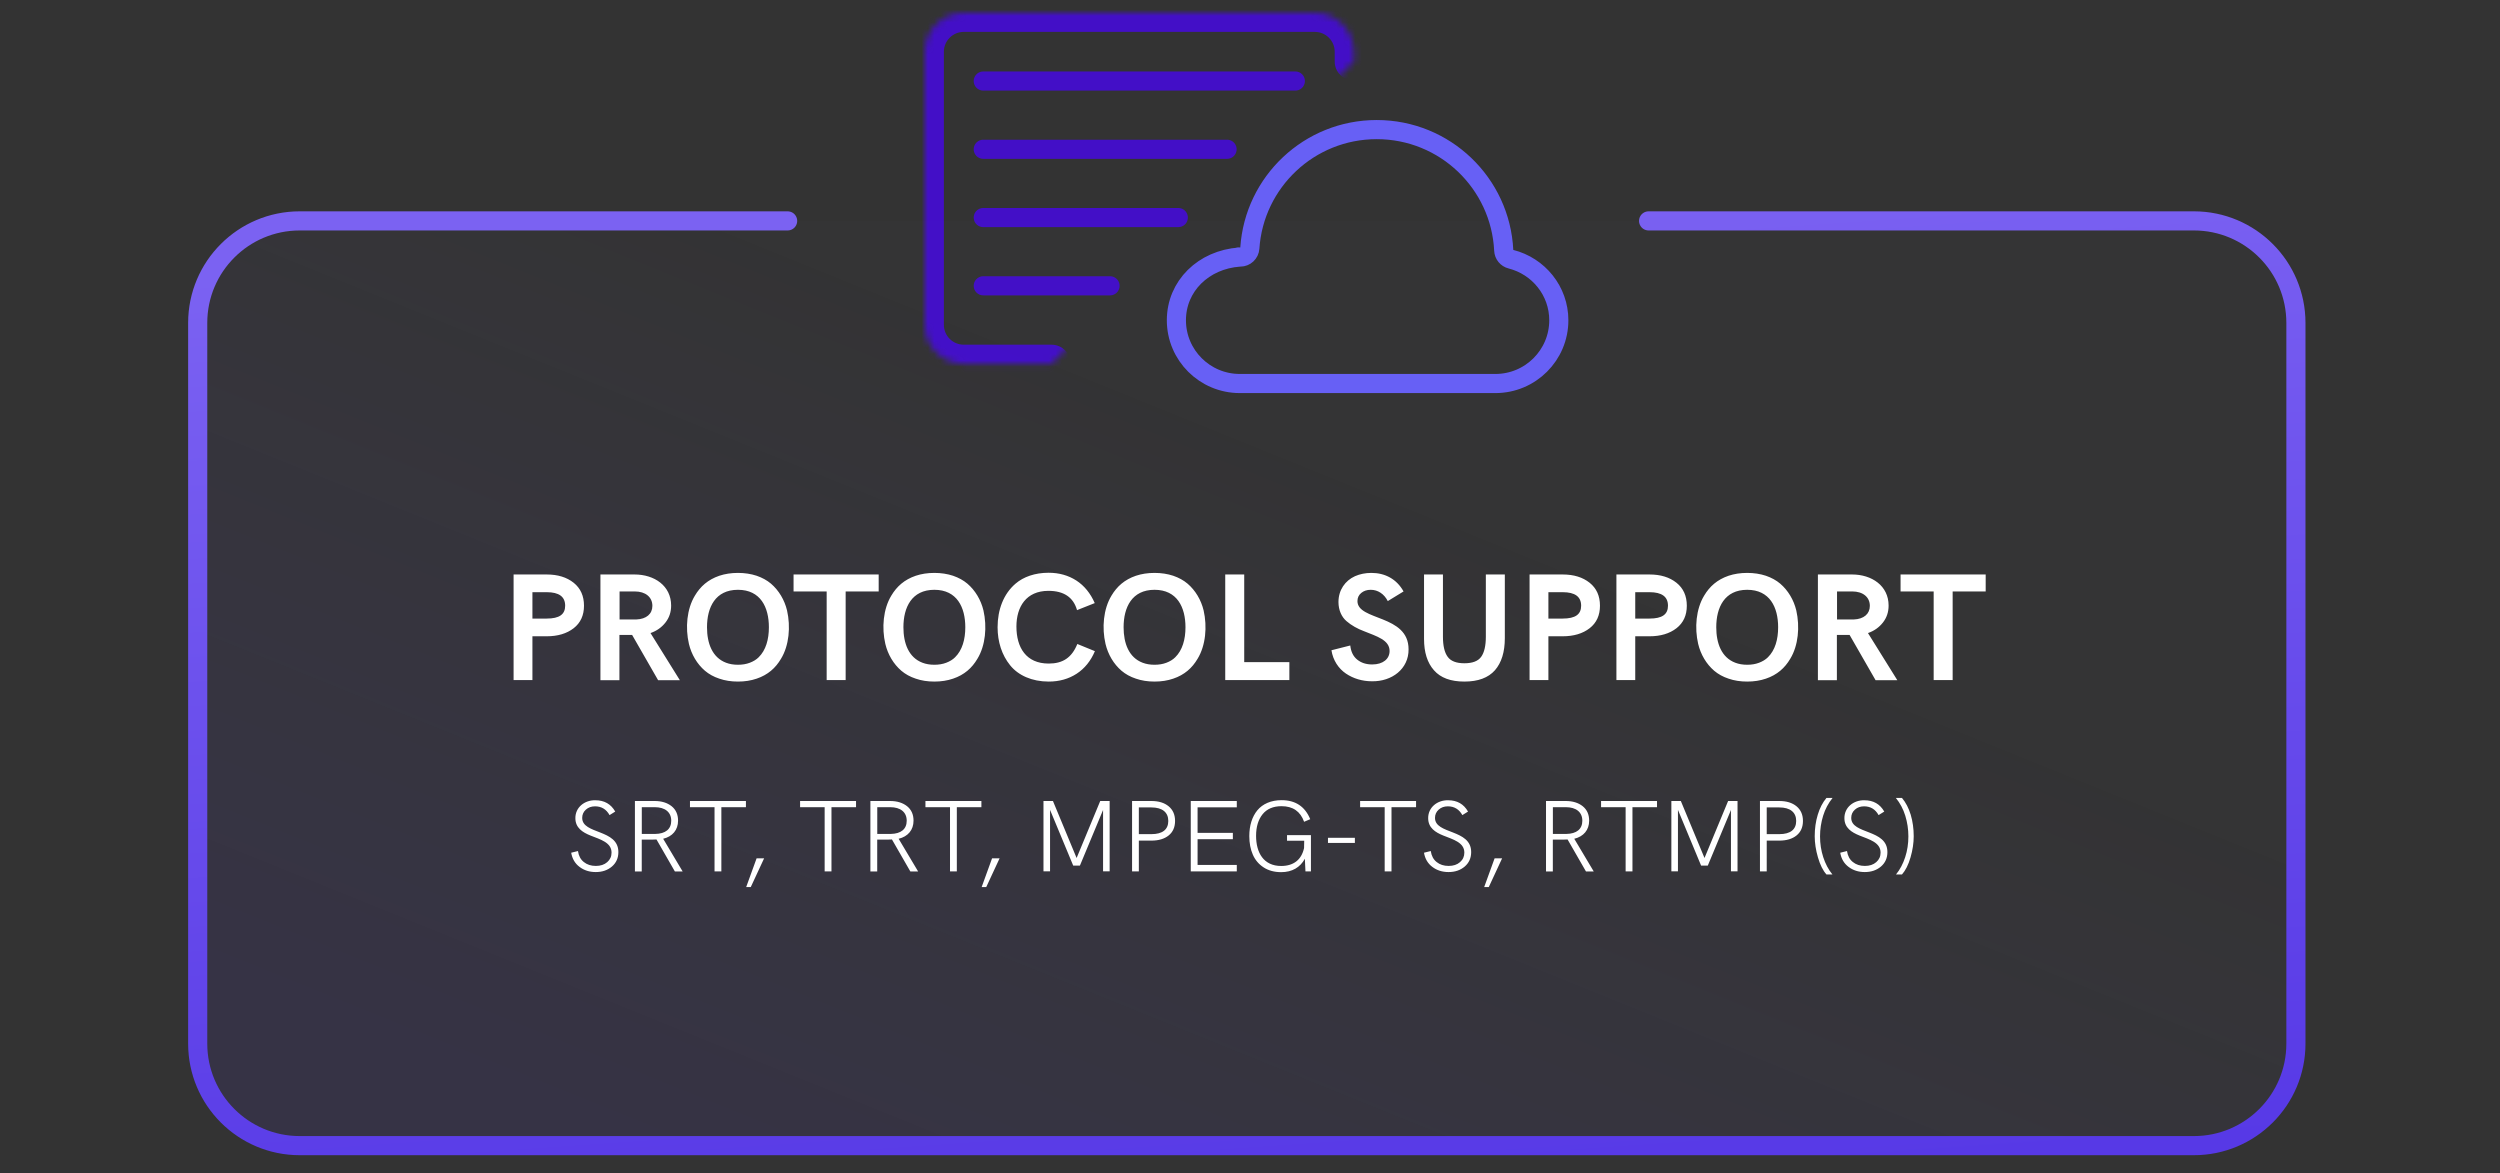 <svg xmlns="http://www.w3.org/2000/svg" fill="none" viewBox="0 0 392 184" height="184" width="392">
<rect x="0" y="0" width="392" height="184" fill="#333333" stroke="none"/>
<mask height="56" width="68" y="2" x="145" maskUnits="userSpaceOnUse" style="mask-type:luminance" id="mask0_1097_157">
<path fill="white" d="M164.879 57.048H151.117C149.494 57.048 147.939 56.404 146.791 55.257C145.644 54.11 145 52.554 145 50.932V8.117C145 6.494 145.644 4.939 146.791 3.791C147.939 2.644 149.494 2 151.117 2H206.165C207.787 2 209.343 2.644 210.49 3.791C211.637 4.939 212.282 6.494 212.282 8.117V9.646"></path>
</mask>
<g mask="url(#mask0_1097_157)">
<path fill="#430FC7" d="M164.879 60.048C166.535 60.048 167.879 58.705 167.879 57.048C167.879 55.392 166.535 54.048 164.879 54.048V60.048ZM209.282 9.646C209.282 11.303 210.625 12.646 212.282 12.646C213.938 12.646 215.282 11.303 215.282 9.646H209.282ZM164.879 54.048H151.117V60.048H164.879V54.048ZM151.117 54.048C150.29 54.048 149.497 53.72 148.913 53.136L144.67 57.378C146.38 59.088 148.699 60.048 151.117 60.048V54.048ZM148.913 53.136C148.328 52.551 148 51.759 148 50.932H142C142 53.35 142.96 55.669 144.67 57.378L148.913 53.136ZM148 50.932V8.117H142V50.932H148ZM148 8.117C148 7.29 148.328 6.497 148.913 5.913L144.67 1.67C142.96 3.38 142 5.699 142 8.117H148ZM148.913 5.913C149.497 5.328 150.29 5 151.117 5V-1C148.699 -1 146.38 -0.04 144.67 1.67L148.913 5.913ZM151.117 5H206.165V-1H151.117V5ZM206.165 5C206.992 5 207.784 5.328 208.369 5.913L212.611 1.67C210.902 -0.04 208.583 -1 206.165 -1V5ZM208.369 5.913C208.953 6.497 209.282 7.29 209.282 8.117H215.282C215.282 5.699 214.321 3.38 212.611 1.67L208.369 5.913ZM209.282 8.117V9.646H215.282V8.117H209.282Z"></path>
</g>
<path stroke-linecap="round" stroke-miterlimit="10" stroke-width="3" stroke="#430FC7" d="M154.176 12.706H203.108M154.176 23.406H192.404M154.176 34.112H184.758M154.176 44.814H174.054"></path>
<path stroke-linejoin="round" stroke-linecap="round" stroke-miterlimit="10" stroke-width="3" stroke="#6760F5" d="M194.218 40.288L194.223 40.288C194.22 40.288 194.217 40.288 194.217 40.288C194.217 40.288 194.216 40.287 194.218 40.288ZM184.458 50.218C184.458 44.851 188.712 40.698 194.385 40.305C194.413 40.307 194.444 40.308 194.477 40.308C195.267 40.308 195.922 39.695 195.974 38.907C196.659 28.533 205.292 20.32 215.871 20.32C226.57 20.32 235.276 28.72 235.785 39.26C235.816 39.919 236.275 40.48 236.915 40.642C241.234 41.736 244.422 45.6 244.422 50.218C244.422 55.691 239.971 60.136 234.474 60.136H194.406C188.908 60.136 184.458 55.691 184.458 50.218Z"></path>
<path fill-opacity="0.1" fill="url(#paint0_linear_1097_157)" d="M345 34.636H47C38.163 34.636 31 41.8 31 50.636V163.636C31 172.473 38.163 179.636 47 179.636H345C353.837 179.636 361 172.473 361 163.636V50.636C361 41.8 353.837 34.636 345 34.636Z"></path>
<path stroke-linecap="round" stroke-width="3" stroke="url(#paint1_linear_1097_157)" d="M123.5 34.636H47C38.163 34.636 31 41.8 31 50.636V163.636C31 172.473 38.163 179.636 47 179.636H344C352.837 179.636 360 172.473 360 163.636V50.636C360 41.8 352.837 34.636 344 34.636H258.5"></path>
<path fill="white" d="M93.414 136.738C92.43 136.738 91.586 136.472 90.875 135.933C90.164 135.402 89.727 134.66 89.562 133.707L90.625 133.441C90.734 134.191 91.039 134.769 91.547 135.168C92.047 135.574 92.672 135.777 93.43 135.777C94.164 135.777 94.758 135.582 95.211 135.183C95.664 134.793 95.891 134.293 95.891 133.691C95.891 132.097 94.133 131.629 92.586 131.011C91.344 130.511 90.219 129.801 90.219 128.293C90.203 126.613 91.633 125.449 93.344 125.48C94.758 125.48 95.797 126.074 96.469 127.254L95.578 127.808C95.07 126.894 94.312 126.433 93.305 126.433C92.727 126.433 92.25 126.605 91.867 126.949C91.484 127.293 91.289 127.722 91.289 128.246C91.289 130.863 96.961 129.965 96.961 133.605C96.961 134.535 96.625 135.293 95.953 135.871C95.273 136.449 94.43 136.738 93.414 136.738ZM100.625 136.644H99.555V125.597H102.648C103.734 125.597 104.625 125.871 105.305 126.41C105.984 126.957 106.32 127.715 106.32 128.676C106.32 130.144 105.445 131.168 103.984 131.519L107.039 136.644H105.82L102.938 131.629C102.711 131.644 102.469 131.652 102.195 131.652H100.625V136.644ZM100.633 126.566V130.761H102.734C104.352 130.738 105.25 130.004 105.25 128.691C105.25 127.347 104.281 126.566 102.656 126.566H100.633ZM113.109 136.636H112.039V126.566H108.188V125.597H116.961V126.566H113.109V136.636ZM117.719 139.097H117L118.633 134.59H119.812L117.719 139.097ZM130.375 136.636H129.305V126.566H125.453V125.597H134.227V126.566H130.375V136.636ZM137.547 136.644H136.477V125.597H139.57C140.656 125.597 141.547 125.871 142.227 126.41C142.906 126.957 143.242 127.715 143.242 128.676C143.242 130.144 142.367 131.168 140.906 131.519L143.961 136.644H142.742L139.859 131.629C139.633 131.644 139.391 131.652 139.117 131.652H137.547V136.644ZM137.555 126.566V130.761H139.656C141.273 130.738 142.172 130.004 142.172 128.691C142.172 127.347 141.203 126.566 139.578 126.566H137.555ZM150.031 136.636H148.961V126.566H145.109V125.597H153.883V126.566H150.031V136.636ZM154.641 139.097H153.922L155.555 134.59H156.734L154.641 139.097ZM168.812 134.535L172.516 125.597H173.992V136.621H172.961V127.004L169.328 135.73H168.281L164.648 126.988V136.621H163.617V125.597H165.102L168.812 134.535ZM178.57 136.636H177.508V125.597H180.539C181.672 125.597 182.57 125.871 183.242 126.426C183.914 126.98 184.25 127.746 184.25 128.722C184.25 129.699 183.914 130.457 183.25 130.996C182.586 131.535 181.68 131.808 180.539 131.808H178.57V136.636ZM178.57 126.605V130.793H180.539C182.289 130.793 183.188 130.066 183.188 128.722C183.188 127.379 182.258 126.605 180.539 126.605H178.57ZM193.93 136.636H186.711V125.597H193.93V126.59H187.781V130.597H193.312V131.59H187.781V135.621H193.93V136.636ZM200.891 136.754C199.82 136.754 198.898 136.504 198.141 136.011C197.383 135.519 196.812 134.855 196.445 134.011C196.078 133.176 195.891 132.199 195.891 131.097C195.891 129.449 196.328 128.058 197.156 127.051C197.984 126.051 199.305 125.465 200.953 125.465C203.125 125.465 204.625 126.457 205.445 128.449L204.484 128.855C203.898 127.222 202.719 126.41 200.945 126.41C199.648 126.41 198.656 126.832 197.977 127.668C197.297 128.511 196.953 129.644 196.953 131.058C196.953 133.691 198.125 135.785 200.891 135.785C202.82 135.785 204.078 134.816 204.477 132.972L204.5 131.832H201.805V130.949H205.555V136.636H204.695L204.602 134.652C203.875 136.004 202.602 136.754 200.891 136.754ZM212.445 132.176H208.227V131.371H212.445V132.176ZM218.188 136.636H217.117V126.566H213.266V125.597H222.039V126.566H218.188V136.636ZM227.133 136.738C226.148 136.738 225.305 136.472 224.594 135.933C223.883 135.402 223.445 134.66 223.281 133.707L224.344 133.441C224.453 134.191 224.758 134.769 225.266 135.168C225.766 135.574 226.391 135.777 227.148 135.777C227.883 135.777 228.477 135.582 228.93 135.183C229.383 134.793 229.609 134.293 229.609 133.691C229.609 132.097 227.852 131.629 226.305 131.011C225.062 130.511 223.938 129.801 223.938 128.293C223.922 126.613 225.352 125.449 227.062 125.48C228.477 125.48 229.516 126.074 230.188 127.254L229.297 127.808C228.789 126.894 228.031 126.433 227.023 126.433C226.445 126.433 225.969 126.605 225.586 126.949C225.203 127.293 225.008 127.722 225.008 128.246C225.008 130.863 230.68 129.965 230.68 133.605C230.68 134.535 230.344 135.293 229.672 135.871C228.992 136.449 228.148 136.738 227.133 136.738ZM233.438 139.097H232.719L234.352 134.59H235.531L233.438 139.097ZM243.484 136.644H242.414V125.597H245.508C246.594 125.597 247.484 125.871 248.164 126.41C248.844 126.957 249.18 127.715 249.18 128.676C249.18 130.144 248.305 131.168 246.844 131.519L249.898 136.644H248.68L245.797 131.629C245.57 131.644 245.328 131.652 245.055 131.652H243.484V136.644ZM243.492 126.566V130.761H245.594C247.211 130.738 248.109 130.004 248.109 128.691C248.109 127.347 247.141 126.566 245.516 126.566H243.492ZM255.969 136.636H254.898V126.566H251.047V125.597H259.82V126.566H255.969V136.636ZM267.266 134.535L270.969 125.597H272.445V136.621H271.414V127.004L267.781 135.73H266.734L263.102 126.988V136.621H262.07V125.597H263.555L267.266 134.535ZM277.023 136.636H275.961V125.597H278.992C280.125 125.597 281.023 125.871 281.695 126.426C282.367 126.98 282.703 127.746 282.703 128.722C282.703 129.699 282.367 130.457 281.703 130.996C281.039 131.535 280.133 131.808 278.992 131.808H277.023V136.636ZM277.023 126.605V130.793H278.992C280.742 130.793 281.641 130.066 281.641 128.722C281.641 127.379 280.711 126.605 278.992 126.605H277.023ZM287.328 137.121H286.391C285.836 136.496 285.391 135.605 285.055 134.441C284.719 133.285 284.547 132.176 284.547 131.121C284.547 129.926 284.703 128.808 285.023 127.754C285.336 126.707 285.789 125.832 286.383 125.121H287.344C286.68 125.941 286.188 126.871 285.867 127.91C285.547 128.949 285.383 130.027 285.383 131.144C285.383 132.285 285.547 133.371 285.883 134.402C286.219 135.441 286.695 136.347 287.328 137.121ZM292.398 136.738C291.414 136.738 290.57 136.472 289.859 135.933C289.148 135.402 288.711 134.66 288.547 133.707L289.609 133.441C289.719 134.191 290.023 134.769 290.531 135.168C291.031 135.574 291.656 135.777 292.414 135.777C293.148 135.777 293.742 135.582 294.195 135.183C294.648 134.793 294.875 134.293 294.875 133.691C294.875 132.097 293.117 131.629 291.57 131.011C290.328 130.511 289.203 129.801 289.203 128.293C289.188 126.613 290.617 125.449 292.328 125.48C293.742 125.48 294.781 126.074 295.453 127.254L294.562 127.808C294.055 126.894 293.297 126.433 292.289 126.433C291.711 126.433 291.234 126.605 290.852 126.949C290.469 127.293 290.273 127.722 290.273 128.246C290.273 130.863 295.945 129.965 295.945 133.605C295.945 134.535 295.609 135.293 294.938 135.871C294.258 136.449 293.414 136.738 292.398 136.738ZM298.227 137.121H297.289C297.922 136.347 298.398 135.441 298.734 134.402C299.07 133.371 299.234 132.285 299.234 131.144C299.234 130.027 299.07 128.949 298.75 127.91C298.43 126.871 297.938 125.941 297.273 125.121H298.234C298.828 125.832 299.281 126.707 299.602 127.754C299.914 128.808 300.07 129.926 300.07 131.121C300.07 132.176 299.906 133.285 299.57 134.441C299.234 135.605 298.781 136.496 298.227 137.121Z"></path>
<path fill="white" d="M83.484 106.636H80.531V90.078H85.723C87.457 90.078 88.863 90.511 89.953 91.379C91.031 92.246 91.57 93.441 91.57 94.976C91.57 96.488 91.031 97.66 89.953 98.504C88.863 99.347 87.457 99.769 85.723 99.769H83.484V106.636ZM83.484 92.855V96.992H85.723C87.727 96.992 88.617 96.324 88.617 94.976C88.617 93.558 87.656 92.855 85.723 92.855H83.484ZM97.125 106.66H94.148V90.078H99.504C102.598 90.078 105.234 91.847 105.234 94.953C105.234 95.972 104.941 96.851 104.344 97.613C103.746 98.375 102.973 98.925 102 99.265L106.605 106.66H103.195L99.117 99.558H98.156H97.125V106.66ZM97.148 92.738V97.133H99.773C101.355 97.074 102.293 96.254 102.293 95C102.293 93.629 101.215 92.738 99.527 92.738H97.148ZM118.641 106.414C117.75 106.719 116.777 106.871 115.711 106.871C114.645 106.871 113.672 106.719 112.793 106.414C111.902 106.121 111.152 105.699 110.531 105.172C109.301 104.117 108.422 102.629 108.023 100.965C107.438 98.445 107.684 95.492 108.961 93.394C109.816 91.953 111.012 90.886 112.793 90.277C113.672 89.984 114.645 89.832 115.711 89.832C116.777 89.832 117.75 89.984 118.641 90.277C119.52 90.582 120.27 90.992 120.891 91.519C122.121 92.574 123.012 94.062 123.41 95.726C123.984 98.258 123.738 101.211 122.461 103.297C121.605 104.75 120.41 105.816 118.641 106.414ZM113.848 103.918C114.398 104.129 115.02 104.234 115.711 104.234C116.402 104.234 117.023 104.129 117.574 103.918C118.125 103.707 118.594 103.426 118.957 103.062C120.094 101.949 120.562 100.25 120.562 98.351C120.562 95.234 119.262 92.48 115.711 92.48C112.16 92.48 110.859 95.234 110.859 98.351C110.859 100.871 111.68 103.097 113.848 103.918ZM132.598 106.636H129.621V92.738H124.43V90.078H137.777V92.738H132.598V106.636ZM149.438 106.414C148.547 106.719 147.574 106.871 146.508 106.871C145.441 106.871 144.469 106.719 143.59 106.414C142.699 106.121 141.949 105.699 141.328 105.172C140.098 104.117 139.219 102.629 138.82 100.965C138.234 98.445 138.48 95.492 139.758 93.394C140.613 91.953 141.809 90.886 143.59 90.277C144.469 89.984 145.441 89.832 146.508 89.832C147.574 89.832 148.547 89.984 149.438 90.277C150.316 90.582 151.066 90.992 151.688 91.519C152.918 92.574 153.809 94.062 154.207 95.726C154.781 98.258 154.535 101.211 153.258 103.297C152.402 104.75 151.207 105.816 149.438 106.414ZM144.645 103.918C145.195 104.129 145.816 104.234 146.508 104.234C147.199 104.234 147.82 104.129 148.371 103.918C148.922 103.707 149.391 103.426 149.754 103.062C150.891 101.949 151.359 100.25 151.359 98.351C151.359 95.234 150.059 92.48 146.508 92.48C142.957 92.48 141.656 95.234 141.656 98.351C141.656 100.871 142.477 103.097 144.645 103.918ZM164.438 106.871C161.801 106.871 159.656 105.898 158.379 104.304C157.102 102.722 156.422 100.66 156.422 98.351C156.422 95.609 157.348 93.125 159.246 91.508C160.488 90.441 162.293 89.808 164.414 89.808C166.066 89.808 167.52 90.219 168.773 91.027C170.027 91.847 170.988 93.031 171.656 94.566L168.879 95.668C168.305 93.652 166.805 92.644 164.391 92.644C160.898 92.644 159.375 95.164 159.375 98.234C159.375 101.527 160.887 104.047 164.438 104.047C166.629 104.047 168.047 103.144 168.926 100.976L171.68 102.101C171.035 103.636 170.074 104.82 168.82 105.64C167.555 106.461 166.09 106.871 164.438 106.871ZM183.961 106.414C183.07 106.719 182.098 106.871 181.031 106.871C179.965 106.871 178.992 106.719 178.113 106.414C177.223 106.121 176.473 105.699 175.852 105.172C174.621 104.117 173.742 102.629 173.344 100.965C172.758 98.445 173.004 95.492 174.281 93.394C175.137 91.953 176.332 90.886 178.113 90.277C178.992 89.984 179.965 89.832 181.031 89.832C182.098 89.832 183.07 89.984 183.961 90.277C184.84 90.582 185.59 90.992 186.211 91.519C187.441 92.574 188.332 94.062 188.73 95.726C189.305 98.258 189.059 101.211 187.781 103.297C186.926 104.75 185.73 105.816 183.961 106.414ZM179.168 103.918C179.719 104.129 180.34 104.234 181.031 104.234C181.723 104.234 182.344 104.129 182.895 103.918C183.445 103.707 183.914 103.426 184.277 103.062C185.414 101.949 185.883 100.25 185.883 98.351C185.883 95.234 184.582 92.48 181.031 92.48C177.48 92.48 176.18 95.234 176.18 98.351C176.18 100.871 177 103.097 179.168 103.918ZM202.172 106.636H192.117V90.078H195.094V103.824H202.172V106.636ZM215.109 106.824C213.621 106.824 212.203 106.402 211.043 105.617C209.883 104.832 209.016 103.543 208.77 101.961L211.723 101.211C211.828 102.195 212.191 102.933 212.824 103.437C213.445 103.941 214.23 104.187 215.156 104.187C216.879 104.187 217.887 103.297 217.887 102.078C217.887 100.355 215.883 99.781 213.879 98.972C212.883 98.609 211.875 98.047 211.125 97.39C210.375 96.746 209.871 95.679 209.871 94.402C209.871 92.515 210.914 91.05 212.461 90.347C213.234 90.008 214.09 89.832 215.039 89.832C217.16 89.832 218.988 90.781 220.078 92.738L217.605 94.25C217.031 93.125 216.047 92.48 214.934 92.48C214.336 92.48 213.844 92.644 213.445 92.972C213.047 93.3 212.848 93.722 212.848 94.25C212.848 97.367 220.863 96.324 220.863 101.808C220.898 104.879 218.25 106.883 215.109 106.824ZM229.617 106.871C227.473 106.871 225.879 106.285 224.848 105.101C223.805 103.929 223.289 102.289 223.289 100.179V90.078H226.254V99.84C226.254 101.258 226.5 102.312 226.992 102.98C227.473 103.66 228.352 104 229.617 104C230.895 104 231.773 103.66 232.254 102.98C232.734 102.312 232.98 101.258 232.98 99.84V90.078H235.957V100.062C235.957 102.23 235.441 103.906 234.41 105.09C233.367 106.273 231.773 106.871 229.617 106.871ZM242.789 106.636H239.836V90.078H245.027C246.762 90.078 248.168 90.511 249.258 91.379C250.336 92.246 250.875 93.441 250.875 94.976C250.875 96.488 250.336 97.66 249.258 98.504C248.168 99.347 246.762 99.769 245.027 99.769H242.789V106.636ZM242.789 92.855V96.992H245.027C247.031 96.992 247.922 96.324 247.922 94.976C247.922 93.558 246.961 92.855 245.027 92.855H242.789ZM256.406 106.636H253.453V90.078H258.645C260.379 90.078 261.785 90.511 262.875 91.379C263.953 92.246 264.492 93.441 264.492 94.976C264.492 96.488 263.953 97.66 262.875 98.504C261.785 99.347 260.379 99.769 258.645 99.769H256.406V106.636ZM256.406 92.855V96.992H258.645C260.648 96.992 261.539 96.324 261.539 94.976C261.539 93.558 260.578 92.855 258.645 92.855H256.406ZM276.891 106.414C276 106.719 275.027 106.871 273.961 106.871C272.895 106.871 271.922 106.719 271.043 106.414C270.152 106.121 269.402 105.699 268.781 105.172C267.551 104.117 266.672 102.629 266.273 100.965C265.688 98.445 265.934 95.492 267.211 93.394C268.066 91.953 269.262 90.886 271.043 90.277C271.922 89.984 272.895 89.832 273.961 89.832C275.027 89.832 276 89.984 276.891 90.277C277.77 90.582 278.52 90.992 279.141 91.519C280.371 92.574 281.262 94.062 281.66 95.726C282.234 98.258 281.988 101.211 280.711 103.297C279.855 104.75 278.66 105.816 276.891 106.414ZM272.098 103.918C272.648 104.129 273.27 104.234 273.961 104.234C274.652 104.234 275.273 104.129 275.824 103.918C276.375 103.707 276.844 103.426 277.207 103.062C278.344 101.949 278.812 100.25 278.812 98.351C278.812 95.234 277.512 92.48 273.961 92.48C270.41 92.48 269.109 95.234 269.109 98.351C269.109 100.871 269.93 103.097 272.098 103.918ZM288.023 106.66H285.047V90.078H290.402C293.496 90.078 296.133 91.847 296.133 94.953C296.133 95.972 295.84 96.851 295.242 97.613C294.645 98.375 293.871 98.925 292.898 99.265L297.504 106.66H294.094L290.016 99.558H289.055H288.023V106.66ZM288.047 92.738V97.133H290.672C292.254 97.074 293.191 96.254 293.191 95C293.191 93.629 292.113 92.738 290.426 92.738H288.047ZM306.176 106.636H303.199V92.738H298.008V90.078H311.355V92.738H306.176V106.636Z"></path>
<defs>
<linearGradient gradientUnits="userSpaceOnUse" y2="179.522" x2="103.805" y1="50.636" x1="155.971" id="paint0_linear_1097_157">
<stop stop-opacity="0.08" stop-color="#7B62F2"></stop>
<stop stop-color="#5031E4" offset="1"></stop>
</linearGradient>
<linearGradient gradientUnits="userSpaceOnUse" y2="222.21" x2="168.701" y1="34.636" x1="155.593" id="paint1_linear_1097_157">
<stop stop-color="#7B62F2"></stop>
<stop stop-color="#5031E4" offset="1"></stop>
</linearGradient>
</defs>
</svg>
